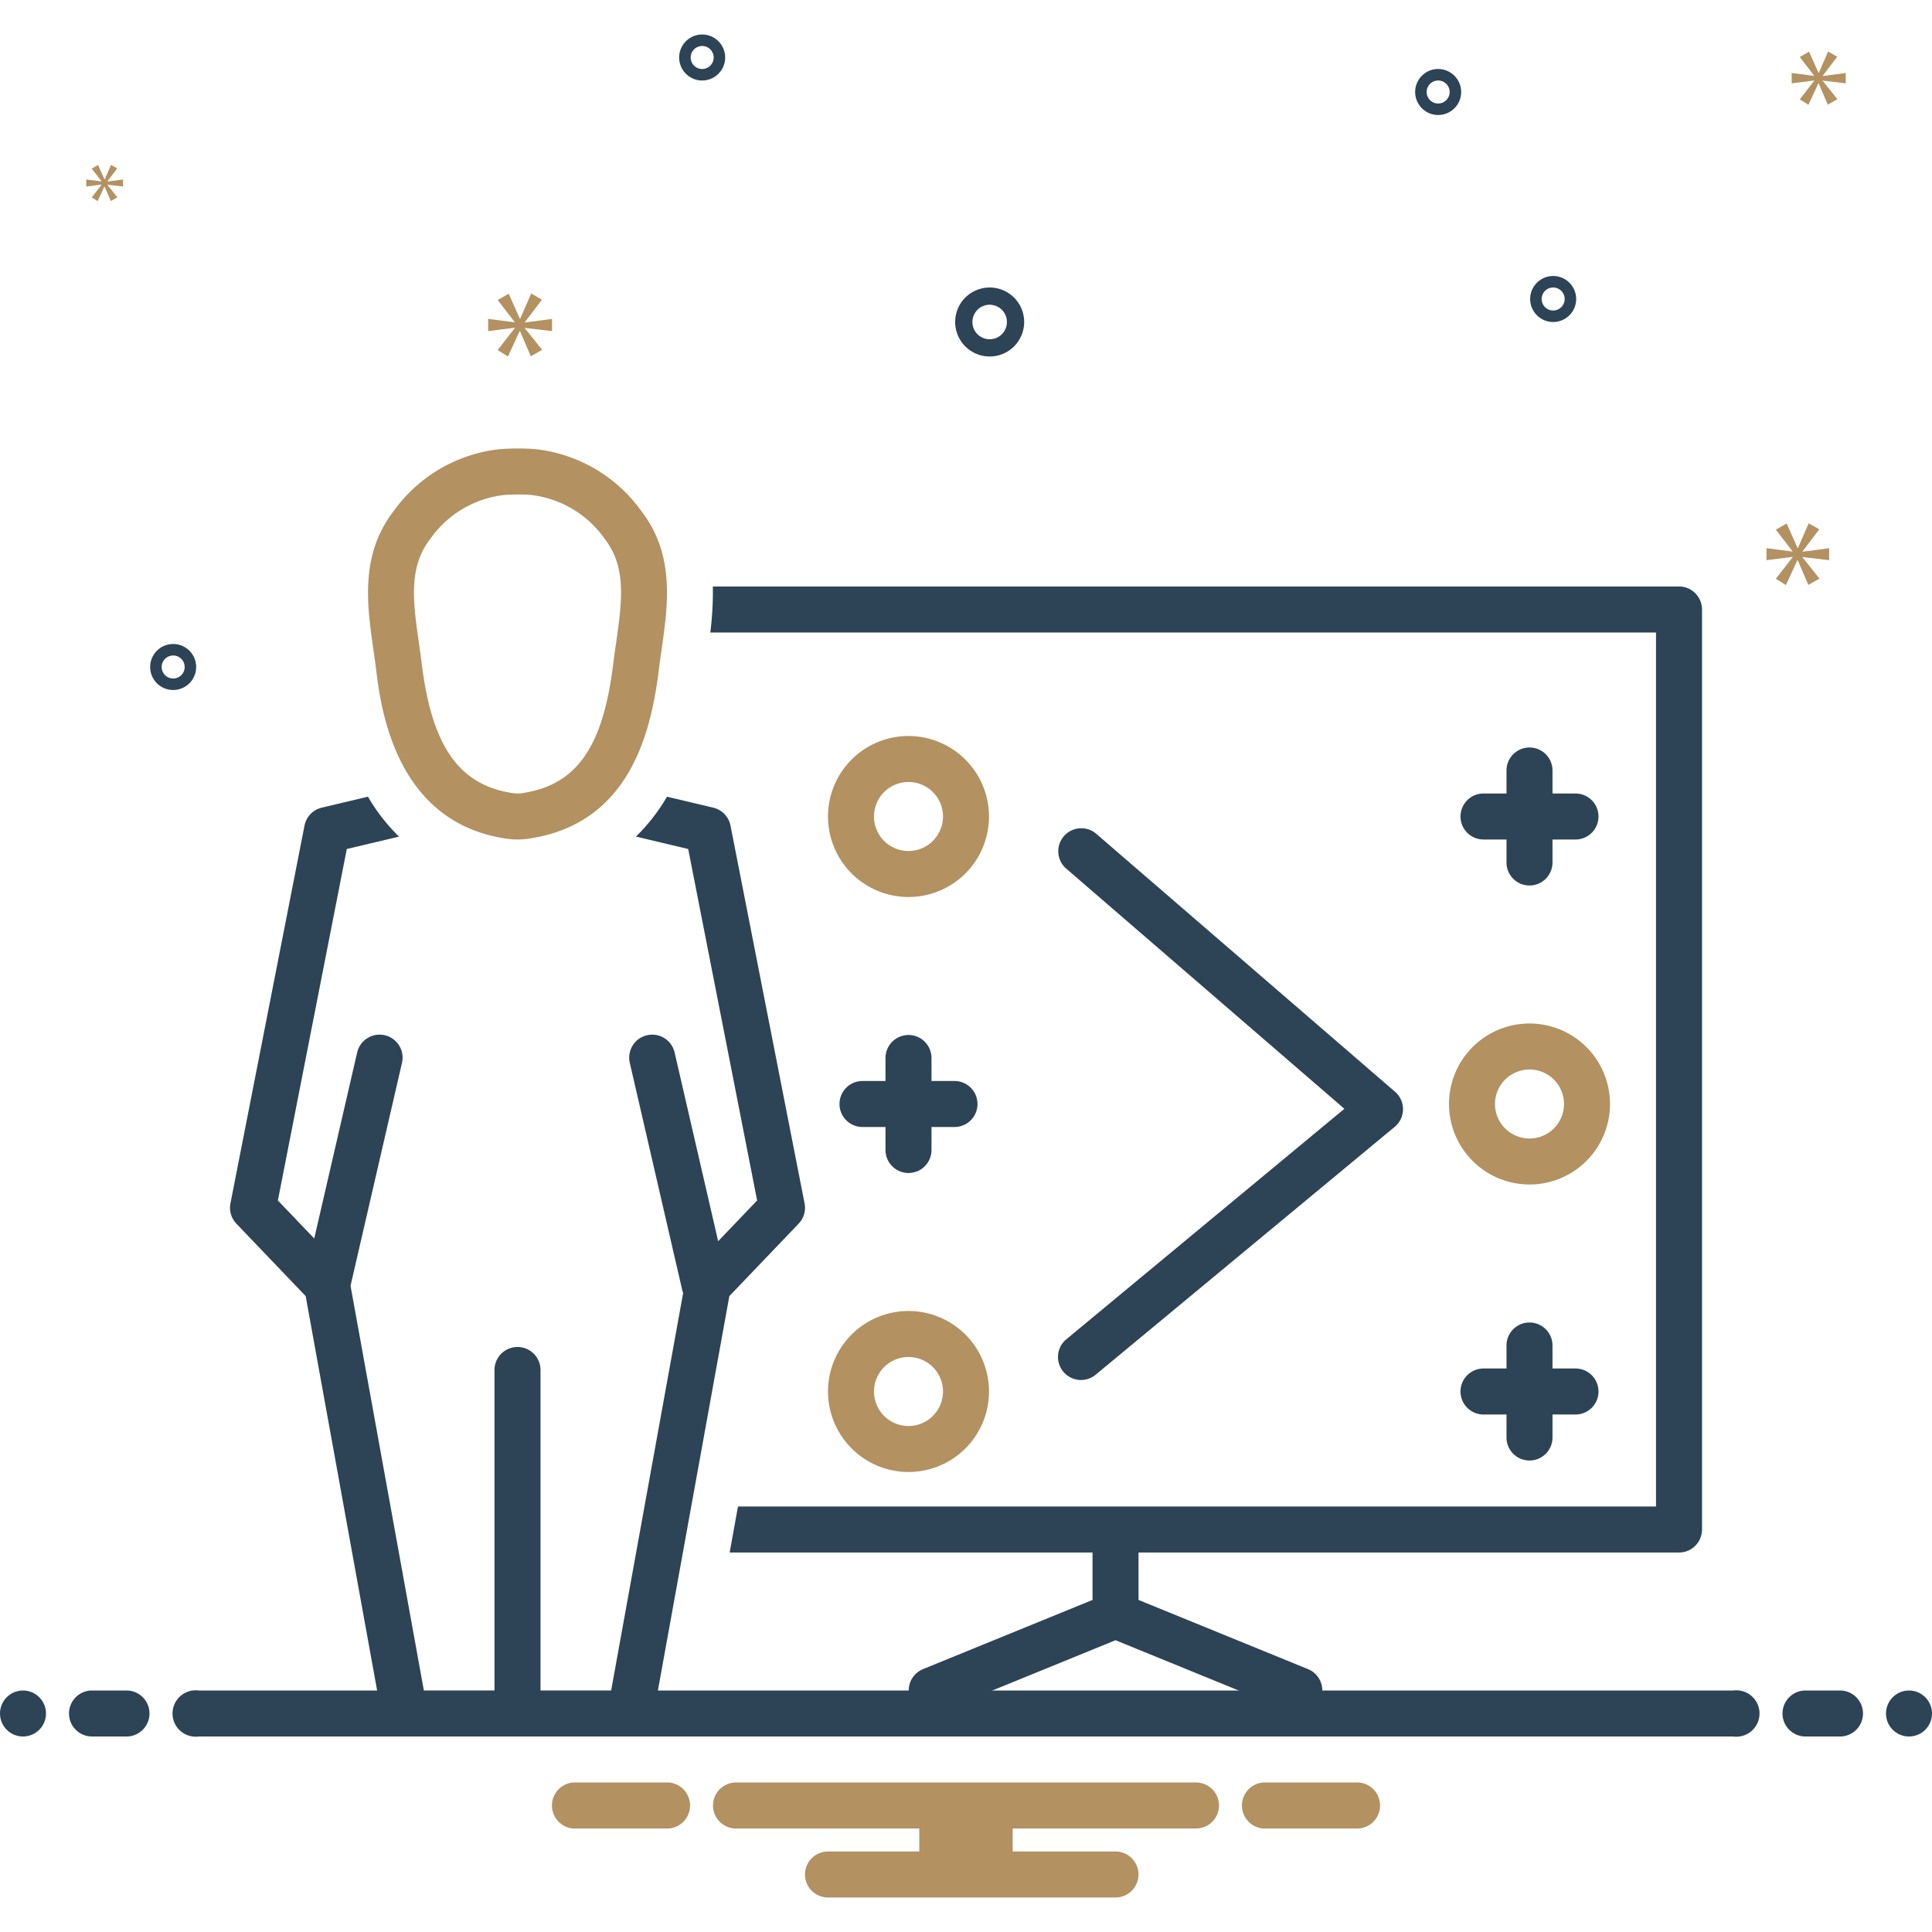 <?xml version="1.0" encoding="UTF-8"?> <svg xmlns="http://www.w3.org/2000/svg" xmlns:xlink="http://www.w3.org/1999/xlink" xmlns:svgjs="http://svgjs.dev/svgjs" id="Layer_1" viewBox="0 0 168 168" data-name="Layer 1" width="300" height="300" version="1.1"><g width="100%" height="100%" transform="matrix(1,0,0,1,0,0)"><path d="m32.7 58.183c.404 3.287 1.633 13.291 11.279 14.736a6.795 6.795 0 0 0 1.021.081 7.109 7.109 0 0 0 1.131-.097c8.557-1.353 10.472-9.049 11.168-14.721.071-.574.153-1.151.236-1.729.55-3.849 1.174-8.212-1.77-12.019a13.062 13.062 0 0 0 -9.271-5.383l-.002-.001a20.524 20.524 0 0 0 -3.051.01 13.067 13.067 0 0 0 -9.204 5.373c-2.945 3.81-2.321 8.174-1.771 12.025.082.575.165 1.15.235 1.723zm4.7-11.3a9.101 9.101 0 0 1 6.45-3.842c.26-.027.735-.041 1.2-.041.414 0 .819.011 1.055.033a9.098 9.098 0 0 1 6.495 3.849c1.91 2.469 1.477 5.498.975 9.006-.086.604-.172 1.207-.247 1.808-.891 7.259-3.157 10.52-7.825 11.258a2.631 2.631 0 0 1 -.928.011c-4.656-.698-7.021-4.068-7.905-11.27-.073-.598-.159-1.199-.245-1.801-.501-3.51-.935-6.541.975-9.011z" fill="#b39161" fill-opacity="1" data-original-color="#0bceb2ff" stroke="none" stroke-opacity="1"></path><path d="m133 65a2 2 0 0 0 -2 2v2h-2a2 2 0 0 0 0 4h2v2a2 2 0 1 0 4 0v-2h2a2 2 0 0 0 0-4h-2v-2a2 2 0 0 0 -2-2z" fill="#2d4356" fill-opacity="1" data-original-color="#2d4356ff" stroke="none" stroke-opacity="1"></path><path d="m133 127a2 2 0 0 0 2-2v-2h2a2 2 0 0 0 0-4h-2v-2a2 2 0 1 0 -4 0v2h-2a2 2 0 0 0 0 4h2v2a2 2 0 0 0 2 2z" fill="#2d4356" fill-opacity="1" data-original-color="#2d4356ff" stroke="none" stroke-opacity="1"></path><path d="m79 102a2 2 0 0 0 2-2v-2h2a2 2 0 0 0 0-4h-2v-2a2 2 0 0 0 -4 0v2h-2a2 2 0 0 0 0 4h2v2a2 2 0 0 0 2 2z" fill="#2d4356" fill-opacity="1" data-original-color="#2d4356ff" stroke="none" stroke-opacity="1"></path><path d="m92.46 119.276a2.001 2.001 0 0 0 2.816.264l26-21.551a2 2 0 0 0 .031-3.054l-26-22.449a2 2 0 0 0 -2.614 3.027l24.211 20.904-24.18 20.042a2 2 0 0 0 -.264 2.816z" fill="#2d4356" fill-opacity="1" data-original-color="#2d4356ff" stroke="none" stroke-opacity="1"></path><path d="m79 128a7 7 0 1 0 -7-7 7.008 7.008 0 0 0 7 7zm0-10a3 3 0 1 1 -3 3 3.003 3.003 0 0 1 3-3z" fill="#b39161" fill-opacity="1" data-original-color="#0bceb2ff" stroke="none" stroke-opacity="1"></path><path d="m79 64a7 7 0 1 0 7 7 7.008 7.008 0 0 0 -7-7zm0 10a3 3 0 1 1 3-3 3.003 3.003 0 0 1 -3 3z" fill="#b39161" fill-opacity="1" data-original-color="#0bceb2ff" stroke="none" stroke-opacity="1"></path><path d="m133 103a7 7 0 1 0 -7-7 7.008 7.008 0 0 0 7 7zm0-10a3 3 0 1 1 -3 3 3.003 3.003 0 0 1 3-3z" fill="#b39161" fill-opacity="1" data-original-color="#0bceb2ff" stroke="none" stroke-opacity="1"></path><path d="m146 51h-84.014a27.868 27.868 0 0 1 -.221 4h82.236v76h-79.828l-.724 4h31.553v4.125l-14.756 6.023a2 2 0 0 0 1.512 3.703l15.244-6.223 15.244 6.223a2 2 0 0 0 1.512-3.703l-14.756-6.023v-4.125h47a2 2 0 0 0 2-2v-80a2 2 0 0 0 -2-2z" fill="#2d4356" fill-opacity="1" data-original-color="#2d4356ff" stroke="none" stroke-opacity="1"></path><circle cx="2" cy="149" fill="#2d4356" r="2" fill-opacity="1" data-original-color="#2d4356ff" stroke="none" stroke-opacity="1"></circle><path d="m11 147h-3a2 2 0 0 0 0 4h3a2 2 0 0 0 0-4z" fill="#2d4356" fill-opacity="1" data-original-color="#2d4356ff" stroke="none" stroke-opacity="1"></path><path d="m160 147h-3a2 2 0 0 0 0 4h3a2 2 0 0 0 0-4z" fill="#2d4356" fill-opacity="1" data-original-color="#2d4356ff" stroke="none" stroke-opacity="1"></path><circle cx="166" cy="149" fill="#2d4356" r="2" fill-opacity="1" data-original-color="#2d4356ff" stroke="none" stroke-opacity="1"></circle><path d="m118.154 155h-8.308a2.006 2.006 0 0 0 0 4h8.308a2.006 2.006 0 0 0 0-4z" fill="#b39161" fill-opacity="1" data-original-color="#0bceb2ff" stroke="none" stroke-opacity="1"></path><path d="m58.154 155h-8.308a2.006 2.006 0 0 0 0 4h8.308a2.006 2.006 0 0 0 0-4z" fill="#b39161" fill-opacity="1" data-original-color="#0bceb2ff" stroke="none" stroke-opacity="1"></path><path d="m104 155h-40a2 2 0 0 0 0 4h15.94v2h-7.94a2 2 0 0 0 0 4h25a2 2 0 0 0 0-4h-8.94v-2h15.94a2 2 0 0 0 0-4z" fill="#b39161" fill-opacity="1" data-original-color="#0bceb2ff" stroke="none" stroke-opacity="1"></path><g fill="#2d4356"><path d="m150.721 147h-93.513l6.213-34.295 6.024-6.299a2 2 0 0 0 .517-1.768l-6.44-32.845a2.001 2.001 0 0 0 -1.501-1.562l-4.021-.954a16.195 16.195 0 0 1 -2.703 3.47l4.547 1.079 5.993 30.563-3.388 3.542-3.781-16.383a2 2 0 1 0 -3.897.9l4.56 19.757a1.994 1.994 0 0 0 .074.228l-6.262 34.565h-6.143v-27.869a2 2 0 0 0 -4 0v27.869h-6.143l-6.376-35.194 4.468-19.356a2 2 0 1 0 -3.897-.9l-3.727 16.147-3.162-3.306 5.993-30.563 4.541-1.077a16.189 16.189 0 0 1 -2.7-3.471l-4.018.953a2.001 2.001 0 0 0 -1.5 1.562l-6.44 32.845a2 2 0 0 0 .517 1.768l6.024 6.299 6.213 34.295h-15.513a2.017 2.017 0 1 0 0 4h133.443a2.017 2.017 0 1 0 0-4z" fill="#2d4356" fill-opacity="1" data-original-color="#2d4356ff" stroke="none" stroke-opacity="1"></path><path d="m86.058 31a3 3 0 1 0 -3-3 3.003 3.003 0 0 0 3 3zm0-4.5a1.5 1.5 0 1 1 -1.5 1.5 1.501 1.501 0 0 1 1.5-1.5z" fill="#2d4356" fill-opacity="1" data-original-color="#2d4356ff" stroke="none" stroke-opacity="1"></path><path d="m125.058 6a2 2 0 1 0 2 2 2.002 2.002 0 0 0 -2-2zm0 3a1 1 0 1 1 1-1 1.001 1.001 0 0 1 -1 1z" fill="#2d4356" fill-opacity="1" data-original-color="#2d4356ff" stroke="none" stroke-opacity="1"></path><path d="m61.058 3a2 2 0 1 0 2 2 2.002 2.002 0 0 0 -2-2zm0 3a1 1 0 1 1 1-1 1.001 1.001 0 0 1 -1 1z" fill="#2d4356" fill-opacity="1" data-original-color="#2d4356ff" stroke="none" stroke-opacity="1"></path><path d="m135.058 24a2 2 0 1 0 2 2 2.002 2.002 0 0 0 -2-2zm0 3a1 1 0 1 1 1-1 1.001 1.001 0 0 1 -1 1z" fill="#2d4356" fill-opacity="1" data-original-color="#2d4356ff" stroke="none" stroke-opacity="1"></path><path d="m17.058 58a2 2 0 1 0 -2 2 2.002 2.002 0 0 0 2-2zm-3 0a1 1 0 1 1 1 1 1.001 1.001 0 0 1 -1-1z" fill="#2d4356" fill-opacity="1" data-original-color="#2d4356ff" stroke="none" stroke-opacity="1"></path></g><path d="m45.641 28.011 1.487-1.955-.939-.532-.954 2.19h-.032l-.97-2.175-.955.548 1.471 1.909v.031l-2.301-.297v1.064l2.316-.297v.031l-1.486 1.908.891.564 1.018-2.206h.031l.939 2.19.986-.563-1.502-1.878v-.031l2.362.282v-1.064l-2.362.312z" fill="#b39161" fill-opacity="1" data-original-color="#0bceb2ff" stroke="none" stroke-opacity="1"></path><path d="m8.834 16.067-.856 1.099.514.324.586-1.27h.017l.541 1.261.568-.324-.865-1.082v-.018l1.36.163v-.613l-1.36.18v-.018l.856-1.126-.54-.306-.55 1.261h-.018l-.559-1.253-.55.316.848 1.099v.018l-1.325-.171v.613l1.333-.171z" fill="#b39161" fill-opacity="1" data-original-color="#0bceb2ff" stroke="none" stroke-opacity="1"></path><path d="m159.058 48.713v-1.043l-2.317.307v-.031l1.458-1.918-.921-.522-.936 2.148h-.031l-.951-2.133-.937.538 1.443 1.872v.031l-2.257-.292v1.043l2.272-.291v.031l-1.458 1.872.875.553.998-2.165h.03l.921 2.149.967-.552-1.473-1.842v-.031z" fill="#b39161" fill-opacity="1" data-original-color="#0bceb2ff" stroke="none" stroke-opacity="1"></path><path d="m158.501 6.586 1.258-1.655-.794-.45-.808 1.853h-.027l-.82-1.84-.809.464 1.245 1.615v.026l-1.946-.251v.9l1.959-.252v.027l-1.258 1.615.755.477.861-1.867h.026l.795 1.853.834-.476-1.271-1.589v-.027l1.998.239v-.9l-1.998.264z" fill="#b39161" fill-opacity="1" data-original-color="#0bceb2ff" stroke="none" stroke-opacity="1"></path></g></svg> 